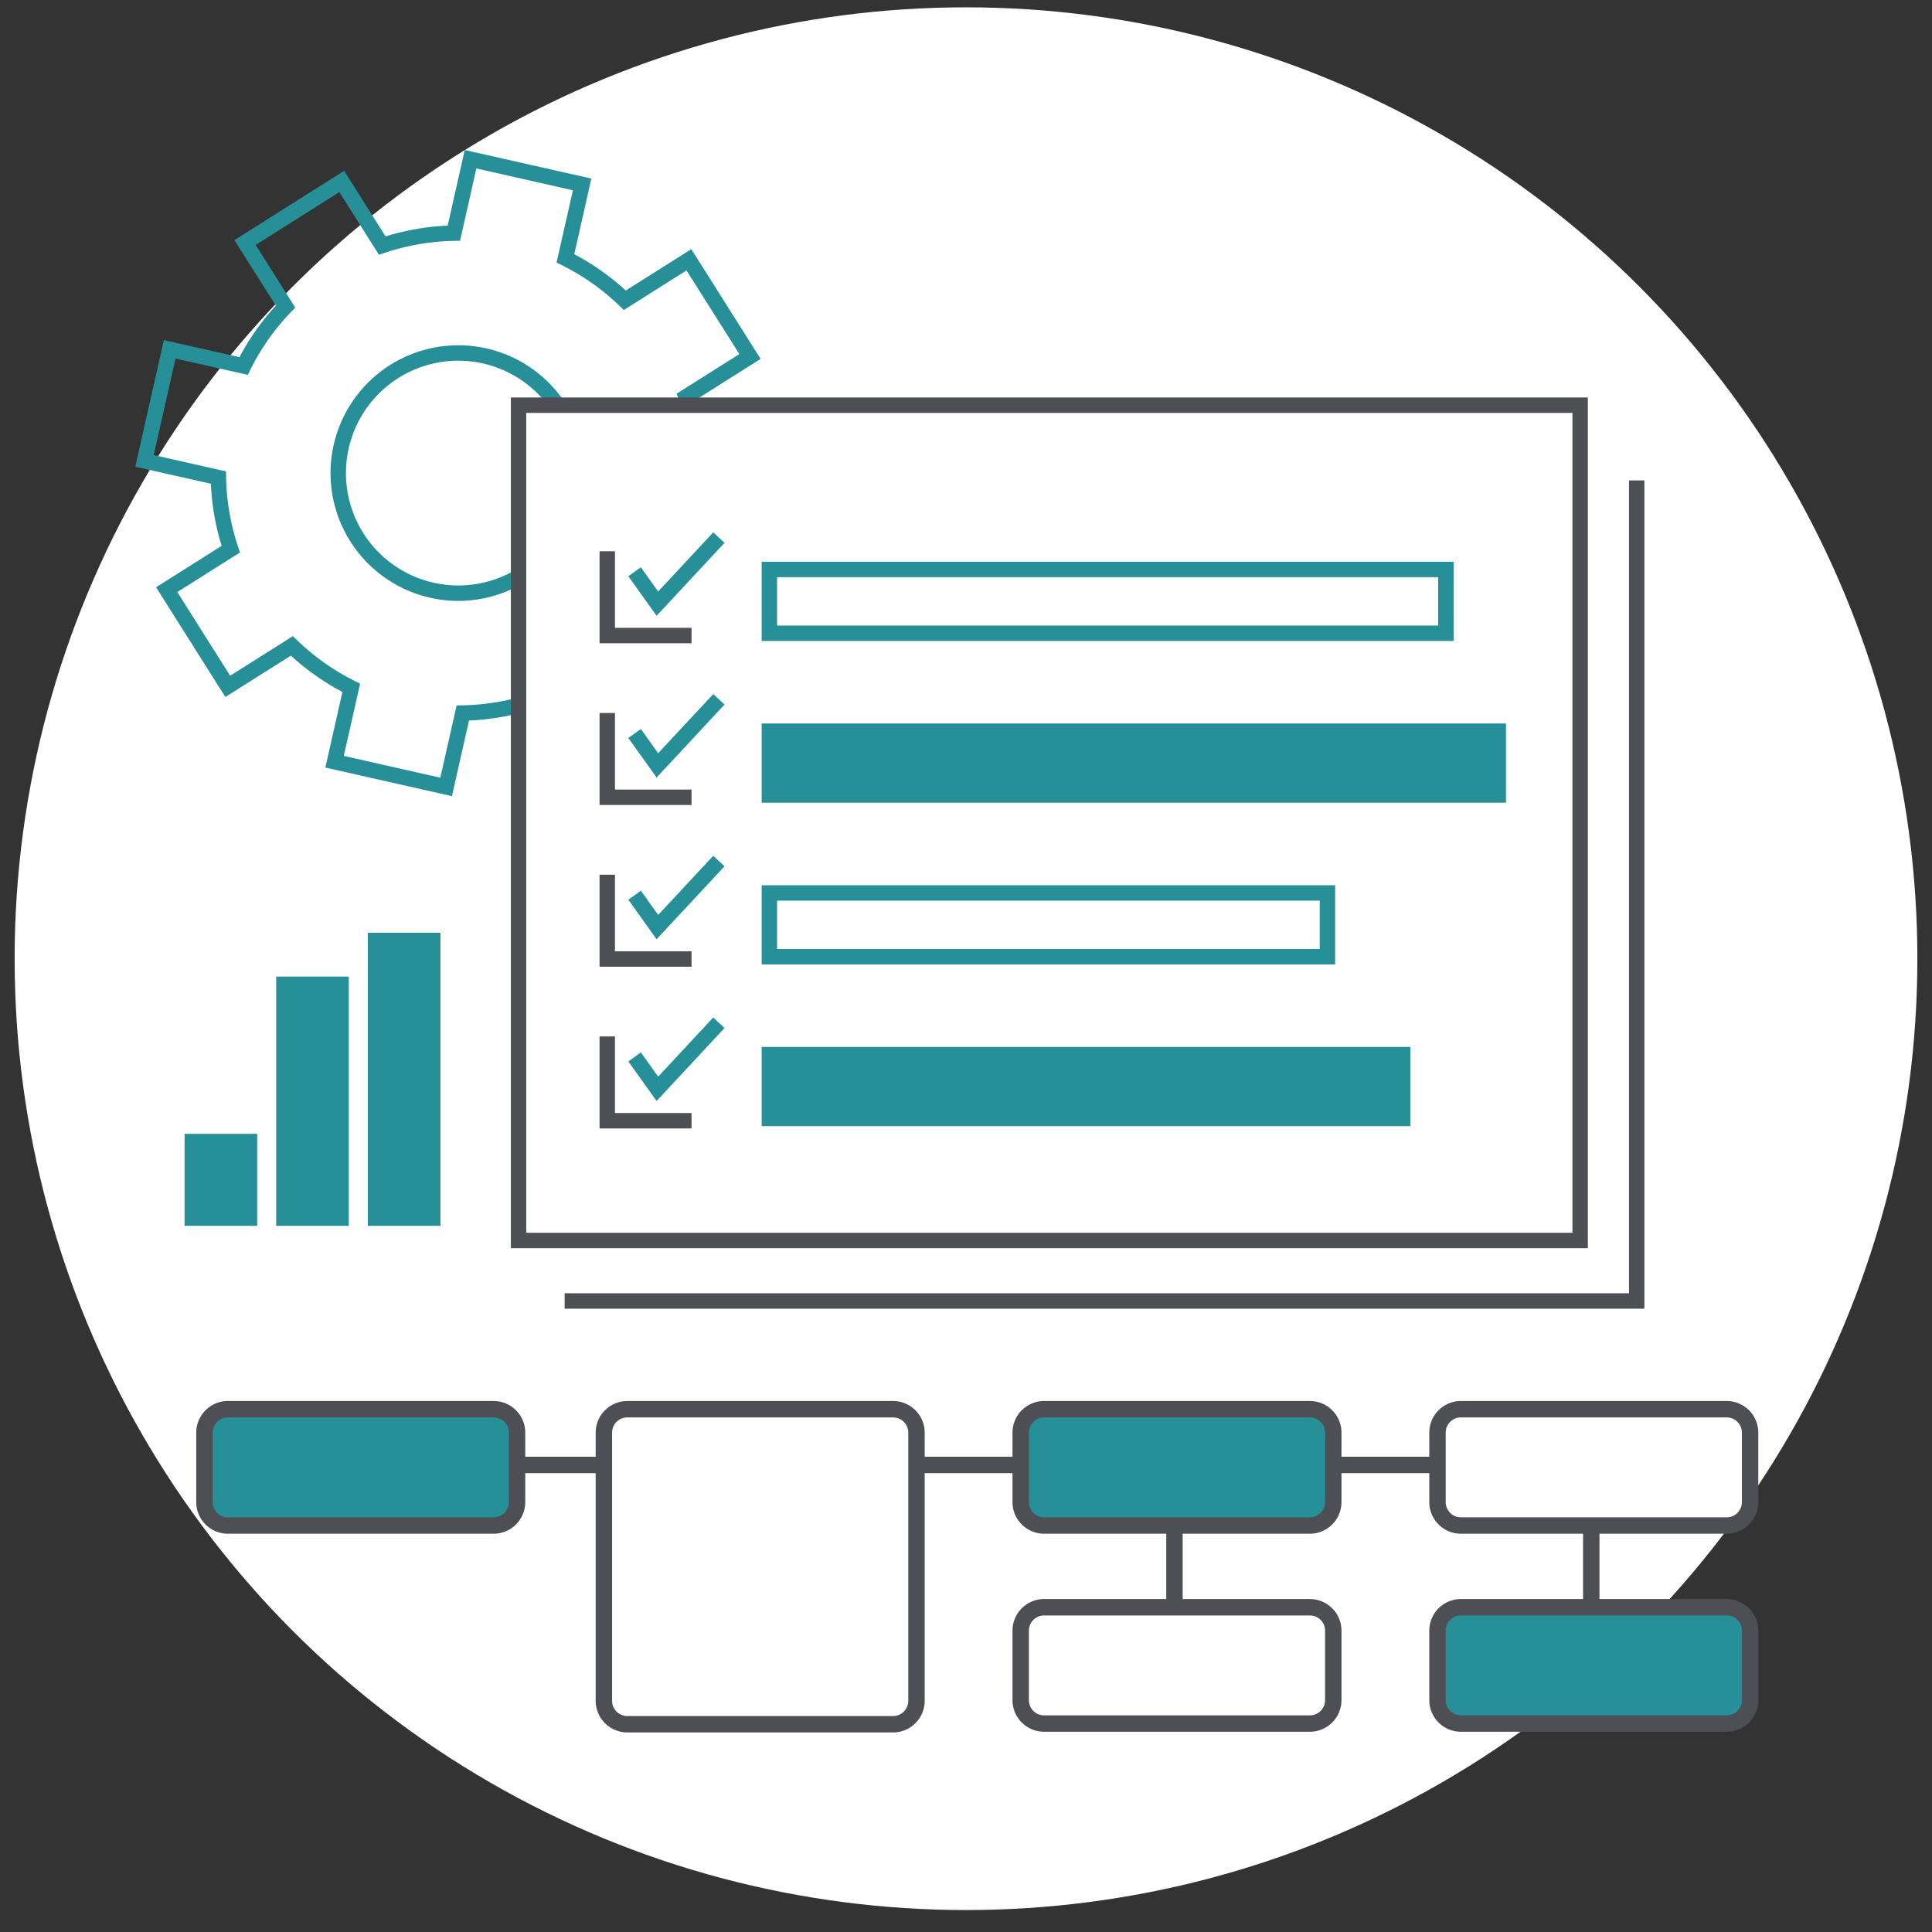 <svg xmlns="http://www.w3.org/2000/svg" xmlns:xlink="http://www.w3.org/1999/xlink" width="264" height="264" viewBox="0 0 264 264">
  <rect x="0" y="0" width="264" height="264" fill="#333333" stroke="none"/>
  <defs>
    <clipPath id="clip-path">
      <rect id="長方形_29701" data-name="長方形 29701" width="221.777" height="216.23" fill="none"/>
    </clipPath>
  </defs>
  <g id="グループ_29570" data-name="グループ 29570" transform="translate(-223 -1366)">
    <circle id="楕円形_34" data-name="楕円形 34" cx="130" cy="130" r="130" transform="translate(225 1367)" fill="#fff"/>
    <g id="グループ_29567" data-name="グループ 29567" transform="translate(241.486 1386.501)">
      <g id="グループ_29566" data-name="グループ 29566" clip-path="url(#clip-path)">
        <path id="パス_31213" data-name="パス 31213" d="M43.272,88.29l-17.3-3.906L28.3,74.054a33.646,33.646,0,0,1-7.035-4.968l-8.956,5.656L2.84,59.748,11.8,54.092A33.676,33.676,0,0,1,10.331,45.6L0,43.271l3.906-17.3L14.235,28.3a33.6,33.6,0,0,1,4.97-7.035l-5.658-8.957L28.541,2.841,34.2,11.8a33.606,33.606,0,0,1,8.487-1.466L45.018,0,62.318,3.9,59.987,14.235A33.661,33.661,0,0,1,67.022,19.2l8.956-5.656L85.45,28.541,76.494,34.2a33.556,33.556,0,0,1,1.464,8.489L88.29,45.017l-3.906,17.3L74.054,59.987a33.617,33.617,0,0,1-4.968,7.033l5.656,8.957L59.748,85.45,54.09,76.494A33.645,33.645,0,0,1,45.6,77.96Zm-14.782-5.5,13.192,2.977,2.229-9.876.825-.015a31.521,31.521,0,0,0,9.473-1.638l.783-.262L60.4,82.545l11.432-7.223-5.41-8.565.575-.6a31.478,31.478,0,0,0,5.546-7.852l.368-.74,9.878,2.23,2.979-13.192-9.88-2.23-.013-.826a31.549,31.549,0,0,0-1.635-9.473l-.262-.783,8.564-5.409L75.322,16.452l-8.565,5.41-.6-.575a31.527,31.527,0,0,0-7.852-5.546l-.739-.367L59.8,5.5,46.608,2.518,44.379,12.4l-.826.015a31.519,31.519,0,0,0-9.472,1.636l-.785.263-5.41-8.565L16.452,12.968l5.41,8.565-.574.594a31.461,31.461,0,0,0-5.546,7.853l-.369.739L5.5,28.489,2.518,41.681l9.879,2.23.015.826a31.534,31.534,0,0,0,1.635,9.473l.262.783L5.745,60.4l7.223,11.434,8.564-5.409.6.572a31.519,31.519,0,0,0,7.853,5.548l.739.368ZM44.145,61.61A17.465,17.465,0,1,1,61.61,44.145,17.486,17.486,0,0,1,44.145,61.61m0-32.823A15.357,15.357,0,1,0,59.5,44.145,15.377,15.377,0,0,0,44.145,28.787" transform="translate(0 0)" fill="#278f97"/>
        <rect id="長方形_29690" data-name="長方形 29690" width="145.059" height="114.141" transform="translate(52.376 34.868)" fill="#fff"/>
        <path id="パス_31214" data-name="パス 31214" d="M185.364,141.416H38.2V25.168H185.364ZM40.3,139.309H183.258V27.275H40.3Z" transform="translate(13.123 8.646)" fill="#4e4e55"/>
        <path id="パス_31215" data-name="パス 31215" d="M191.213,146.782H43.668v-2.107H189.108V33.605h2.105Z" transform="translate(15.002 11.545)" fill="#4e4e55"/>
        <path id="パス_31216" data-name="パス 31216" d="M59.789,53.378H47.22V40.808h2.105V51.271H59.789Z" transform="translate(16.222 14.019)" fill="#4e4e55"/>
        <path id="パス_31217" data-name="パス 31217" d="M54.007,50.289l-3.861-5.408,1.713-1.224,2.363,3.309,7.527-8.083,1.541,1.435Z" transform="translate(17.227 13.358)" fill="#278f97"/>
        <path id="パス_31218" data-name="パス 31218" d="M158.257,52.7H63.706V41.876h94.551ZM65.811,50.593H156.15V43.984H65.811Z" transform="translate(21.886 14.386)" fill="#278f97"/>
        <path id="パス_31219" data-name="パス 31219" d="M59.789,69.826H47.22V57.257h2.105V67.719H59.789Z" transform="translate(16.222 19.671)" fill="#4e4e55"/>
        <path id="パス_31220" data-name="パス 31220" d="M54.007,66.737l-3.861-5.406,1.713-1.224,2.363,3.308,7.527-8.083,1.541,1.435Z" transform="translate(17.227 19.009)" fill="#278f97"/>
        <rect id="長方形_29691" data-name="長方形 29691" width="99.604" height="8.716" transform="translate(86.644 79.416)" fill="#278f97"/>
        <path id="パス_31221" data-name="パス 31221" d="M165.415,69.148H63.706V58.324H165.415Zm-99.6-2.107h97.5V60.432h-97.5Z" transform="translate(21.886 20.037)" fill="#278f97"/>
        <path id="パス_31222" data-name="パス 31222" d="M59.789,86.275H47.22V73.705h2.105V84.169H59.789Z" transform="translate(16.222 25.321)" fill="#4e4e55"/>
        <path id="パス_31223" data-name="パス 31223" d="M54.007,83.185l-3.861-5.406,1.713-1.224,2.363,3.308,7.527-8.081,1.541,1.435Z" transform="translate(17.227 24.66)" fill="#278f97"/>
        <path id="パス_31224" data-name="パス 31224" d="M142.071,85.6H63.706V74.774h78.365Zm-76.26-2.108h74.153V76.881H65.811Z" transform="translate(21.886 25.689)" fill="#278f97"/>
        <path id="パス_31225" data-name="パス 31225" d="M59.789,102.724H47.22V90.153h2.105v10.464H59.789Z" transform="translate(16.222 30.972)" fill="#4e4e55"/>
        <path id="パス_31226" data-name="パス 31226" d="M54.007,99.635l-3.861-5.408L51.859,93l2.363,3.309,7.527-8.083,1.541,1.435Z" transform="translate(17.227 30.311)" fill="#278f97"/>
        <rect id="長方形_29692" data-name="長方形 29692" width="86.53" height="8.716" transform="translate(86.646 123.615)" fill="#278f97"/>
        <path id="パス_31227" data-name="パス 31227" d="M152.343,102.046H63.706V91.222h88.637ZM65.811,99.939h84.425V93.33H65.811Z" transform="translate(21.886 31.339)" fill="#278f97"/>
        <path id="パス_31228" data-name="パス 31228" d="M46.551,143.959H10.234a3.2,3.2,0,0,1-3.2-3.2v-9.5a3.2,3.2,0,0,1,3.2-3.2H46.551a3.2,3.2,0,0,1,3.2,3.2v9.5a3.2,3.2,0,0,1-3.2,3.2" transform="translate(2.417 43.997)" fill="#278f97"/>
        <path id="パス_31229" data-name="パス 31229" d="M46.838,145.366H10.522A4.325,4.325,0,0,1,6.2,141.045v-9.495a4.324,4.324,0,0,1,4.321-4.32H46.838a4.323,4.323,0,0,1,4.32,4.32v9.495a4.323,4.323,0,0,1-4.32,4.321M10.522,129.472a2.08,2.08,0,0,0-2.08,2.078v9.495a2.081,2.081,0,0,0,2.08,2.08H46.838a2.081,2.081,0,0,0,2.078-2.08v-9.495a2.08,2.08,0,0,0-2.078-2.078Z" transform="translate(2.13 43.71)" fill="#4e4e55"/>
        <path id="パス_31230" data-name="パス 31230" d="M87.174,171.112H50.857a3.2,3.2,0,0,1-3.2-3.2V131.264a3.2,3.2,0,0,1,3.2-3.2H87.174a3.2,3.2,0,0,1,3.2,3.2v36.649a3.2,3.2,0,0,1-3.2,3.2" transform="translate(16.373 43.997)" fill="#fff"/>
        <path id="パス_31231" data-name="パス 31231" d="M87.462,172.519H51.145a4.324,4.324,0,0,1-4.32-4.321V131.551a4.324,4.324,0,0,1,4.32-4.32H87.462a4.324,4.324,0,0,1,4.32,4.32V168.2a4.324,4.324,0,0,1-4.32,4.321M51.145,129.472a2.079,2.079,0,0,0-2.078,2.078V168.2a2.08,2.08,0,0,0,2.078,2.08H87.462a2.081,2.081,0,0,0,2.078-2.08V131.551a2.08,2.08,0,0,0-2.078-2.078Z" transform="translate(16.087 43.71)" fill="#4e4e55"/>
        <path id="パス_31232" data-name="パス 31232" d="M129.566,143.959H93.249a3.2,3.2,0,0,1-3.2-3.2v-9.5a3.2,3.2,0,0,1,3.2-3.2h36.317a3.2,3.2,0,0,1,3.2,3.2v9.5a3.2,3.2,0,0,1-3.2,3.2" transform="translate(30.937 43.997)" fill="#278f97"/>
        <path id="パス_31233" data-name="パス 31233" d="M129.853,145.366H93.536a4.324,4.324,0,0,1-4.32-4.321v-9.495a4.324,4.324,0,0,1,4.32-4.32h36.317a4.324,4.324,0,0,1,4.32,4.32v9.495a4.324,4.324,0,0,1-4.32,4.321M93.536,129.472a2.079,2.079,0,0,0-2.078,2.078v9.495a2.08,2.08,0,0,0,2.078,2.08h36.317a2.081,2.081,0,0,0,2.078-2.08v-9.495a2.08,2.08,0,0,0-2.078-2.078Z" transform="translate(30.65 43.71)" fill="#4e4e55"/>
        <path id="パス_31234" data-name="パス 31234" d="M129.566,164.1H93.249a3.2,3.2,0,0,1-3.2-3.2v-9.5a3.2,3.2,0,0,1,3.2-3.2h36.317a3.2,3.2,0,0,1,3.2,3.2v9.5a3.2,3.2,0,0,1-3.2,3.2" transform="translate(30.937 50.916)" fill="#fff"/>
        <path id="パス_31235" data-name="パス 31235" d="M129.853,165.507H93.536a4.324,4.324,0,0,1-4.32-4.321v-9.495a4.324,4.324,0,0,1,4.32-4.32h36.317a4.324,4.324,0,0,1,4.32,4.32v9.495a4.324,4.324,0,0,1-4.32,4.321M93.536,149.613a2.079,2.079,0,0,0-2.078,2.078v9.495a2.08,2.08,0,0,0,2.078,2.08h36.317a2.081,2.081,0,0,0,2.078-2.08v-9.495a2.08,2.08,0,0,0-2.078-2.078Z" transform="translate(30.65 50.63)" fill="#4e4e55"/>
        <path id="パス_31236" data-name="パス 31236" d="M171.957,143.959H135.64a3.2,3.2,0,0,1-3.2-3.2v-9.5a3.2,3.2,0,0,1,3.2-3.2h36.317a3.2,3.2,0,0,1,3.2,3.2v9.5a3.2,3.2,0,0,1-3.2,3.2" transform="translate(45.5 43.997)" fill="#fff"/>
        <path id="パス_31237" data-name="パス 31237" d="M172.244,145.366H135.927a4.324,4.324,0,0,1-4.32-4.321v-9.495a4.324,4.324,0,0,1,4.32-4.32h36.317a4.324,4.324,0,0,1,4.32,4.32v9.495a4.324,4.324,0,0,1-4.32,4.321m-36.317-15.894a2.079,2.079,0,0,0-2.078,2.078v9.495a2.08,2.08,0,0,0,2.078,2.08h36.317a2.081,2.081,0,0,0,2.078-2.08v-9.495a2.08,2.08,0,0,0-2.078-2.078Z" transform="translate(45.214 43.71)" fill="#4e4e55"/>
        <path id="パス_31238" data-name="パス 31238" d="M171.957,164.1H135.64a3.2,3.2,0,0,1-3.2-3.2v-9.5a3.2,3.2,0,0,1,3.2-3.2h36.317a3.2,3.2,0,0,1,3.2,3.2v9.5a3.2,3.2,0,0,1-3.2,3.2" transform="translate(45.5 50.916)" fill="#278f97"/>
        <path id="パス_31239" data-name="パス 31239" d="M172.244,165.507H135.927a4.324,4.324,0,0,1-4.32-4.321v-9.495a4.324,4.324,0,0,1,4.32-4.32h36.317a4.324,4.324,0,0,1,4.32,4.32v9.495a4.324,4.324,0,0,1-4.32,4.321m-36.317-15.894a2.079,2.079,0,0,0-2.078,2.078v9.495a2.08,2.08,0,0,0,2.078,2.08h36.317a2.081,2.081,0,0,0,2.078-2.08v-9.495a2.08,2.08,0,0,0-2.078-2.078Z" transform="translate(45.214 50.63)" fill="#4e4e55"/>
        <line id="線_1621" data-name="線 1621" x2="10.597" transform="translate(52.592 179.677)" fill="#fff"/>
        <rect id="長方形_29693" data-name="長方形 29693" width="10.597" height="2.241" transform="translate(52.592 178.556)" fill="#4e4e55"/>
        <line id="線_1622" data-name="線 1622" x2="12.821" transform="translate(107.229 179.677)" fill="#fff"/>
        <rect id="長方形_29694" data-name="長方形 29694" width="12.821" height="2.241" transform="translate(107.23 178.556)" fill="#4e4e55"/>
        <line id="線_1623" data-name="線 1623" x2="12.821" transform="translate(164.515 179.677)" fill="#fff"/>
        <rect id="長方形_29695" data-name="長方形 29695" width="12.821" height="2.241" transform="translate(164.515 178.556)" fill="#4e4e55"/>
        <line id="線_1624" data-name="線 1624" y2="10.265" transform="translate(141.998 187.956)" fill="#fff"/>
        <rect id="長方形_29696" data-name="長方形 29696" width="2.241" height="10.265" transform="translate(140.877 187.956)" fill="#4e4e55"/>
        <line id="線_1625" data-name="線 1625" y2="10.265" transform="translate(198.953 187.956)" fill="#fff"/>
        <rect id="長方形_29697" data-name="長方形 29697" width="2.241" height="10.265" transform="translate(197.832 187.956)" fill="#4e4e55"/>
        <rect id="長方形_29698" data-name="長方形 29698" width="9.925" height="12.565" transform="translate(6.734 134.437)" fill="#278f97"/>
        <rect id="長方形_29699" data-name="長方形 29699" width="9.925" height="34.055" transform="translate(19.254 112.947)" fill="#278f97"/>
        <rect id="長方形_29700" data-name="長方形 29700" width="9.925" height="40.043" transform="translate(31.774 106.959)" fill="#278f97"/>
      </g>
    </g>
    <rect id="長方形_29846" data-name="長方形 29846" width="264" height="264" transform="translate(223 1366)" fill="none"/>
  </g>
</svg>

